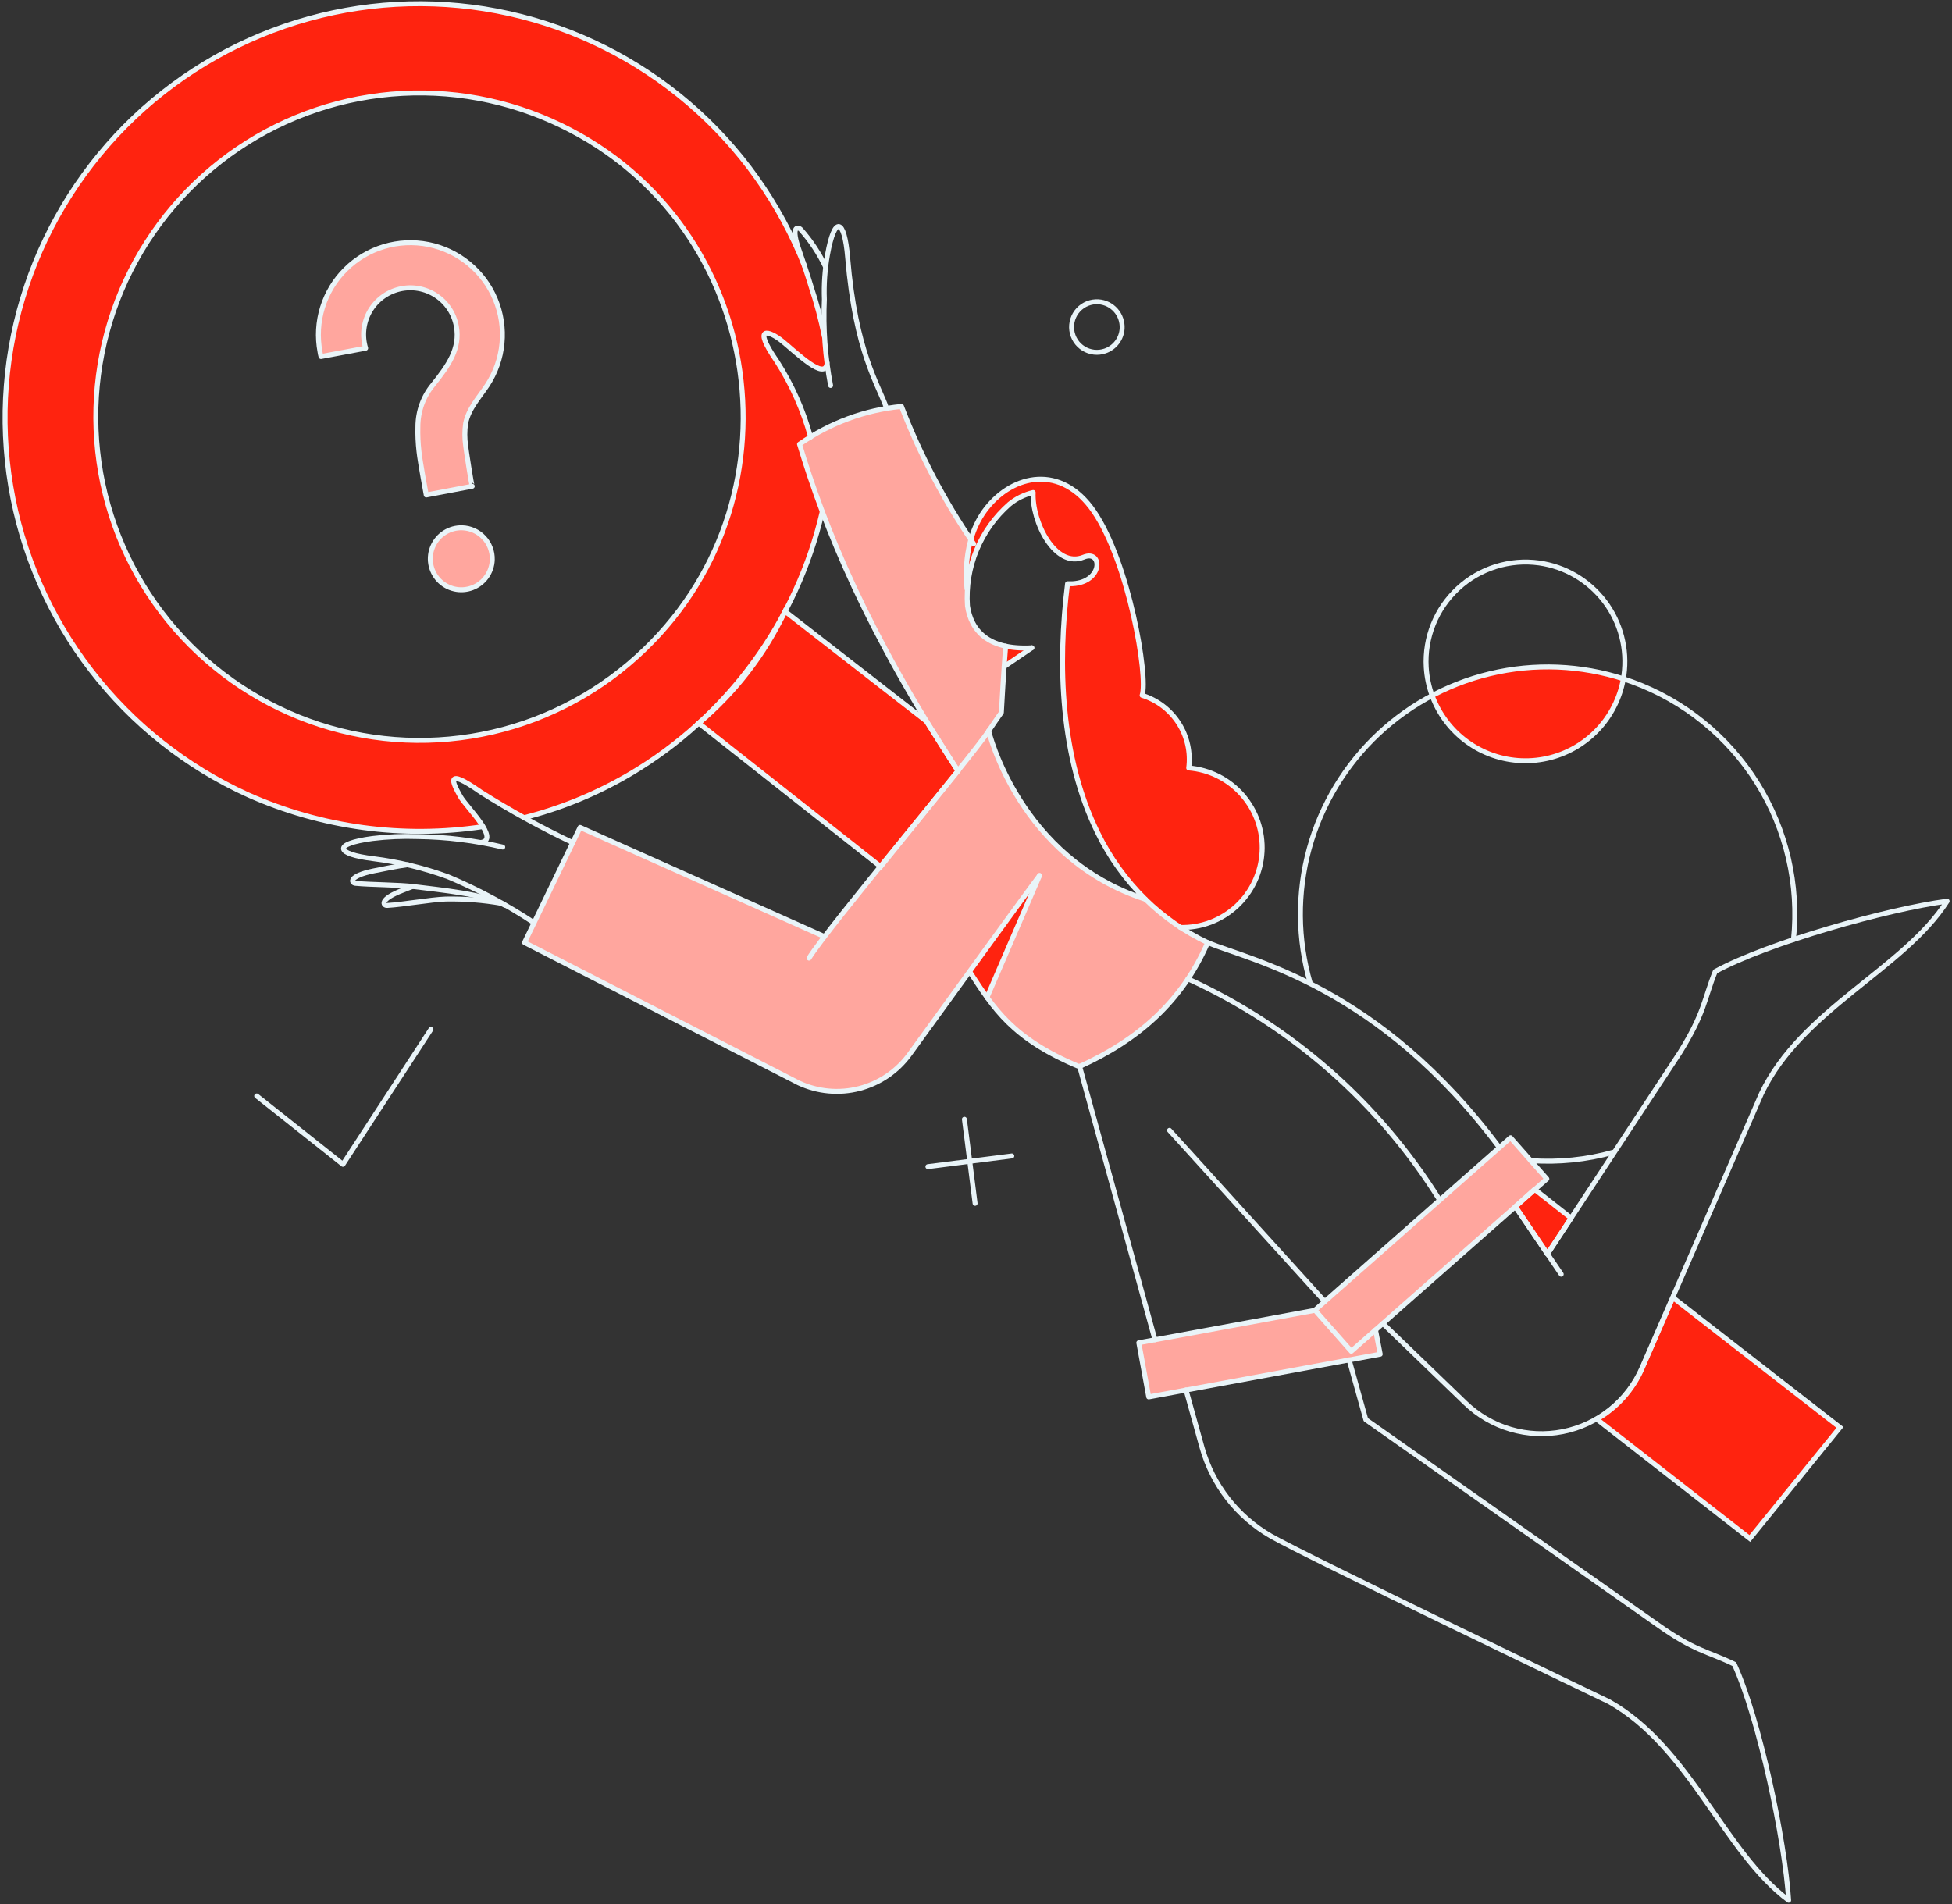 <svg width="494" height="482" viewBox="0 0 494 482" fill="none" xmlns="http://www.w3.org/2000/svg">
<rect x="0" y="0" width="494" height="482" fill="#333333" stroke="none"/>
<path d="M289.874 227.623C257.881 217.303 250.211 185.01 250.211 185.01C251.285 183.475 252.334 181.923 253.356 180.353L254.391 163.693C237.679 159.072 247.166 138.723 247.166 138.723C239.502 127.522 233.106 115.505 228.094 102.893C218.815 103.797 209.927 107.081 202.289 112.426C208.676 133.751 219.464 160.079 242.387 195.156C232.523 207.47 216.422 226.94 208.666 237.065L146.837 209.384L132.743 238.535L202.142 274.07C206.935 276.312 212.36 276.812 217.483 275.484C222.606 274.157 227.105 271.084 230.205 266.795L245.394 245.856C251.489 255.195 256.158 262.863 273.074 269.941C291.07 261.843 298.862 252.036 305.611 238.535C299.771 235.84 294.445 232.148 289.874 227.623Z" fill="#FFA69E"/>
<path d="M290.71 353.594L288.203 339.88L346.788 329.069L349.295 342.78L290.71 353.594Z" fill="#FFA69E"/>
<path d="M341.974 342.043L332.782 331.625L382.277 287.98L391.466 298.398L341.974 342.043Z" fill="#FFA69E"/>
<path d="M116.965 133.598C115.935 133.569 114.91 133.743 113.948 134.11C112.986 134.477 112.105 135.029 111.357 135.737C110.608 136.444 110.006 137.292 109.585 138.231C109.164 139.171 108.933 140.185 108.904 141.214C108.874 142.244 109.048 143.269 109.415 144.231C109.782 145.193 110.335 146.074 111.042 146.822C111.749 147.571 112.597 148.173 113.537 148.594C114.477 149.014 115.49 149.246 116.52 149.275C118.599 149.334 120.616 148.565 122.128 147.137C123.639 145.709 124.522 143.738 124.581 141.659C124.64 139.58 123.871 137.563 122.442 136.051C121.014 134.54 119.044 133.657 116.965 133.598Z" fill="#FFA69E"/>
<path d="M123.354 97.522C125.452 94.337 126.735 90.685 127.091 86.888C127.446 83.09 126.863 79.263 125.393 75.744C123.924 72.225 121.612 69.12 118.661 66.704C115.71 64.287 112.21 62.632 108.47 61.885C104.73 61.138 100.864 61.321 97.211 62.418C93.558 63.516 90.231 65.493 87.521 68.178C84.812 70.862 82.804 74.171 81.673 77.814C80.542 81.457 80.323 85.321 81.036 89.068C81.096 89.466 81.176 89.86 81.282 90.248L92.585 88.137C92.117 86.596 91.969 84.976 92.15 83.376C92.33 81.776 92.836 80.23 93.635 78.832C94.434 77.434 95.51 76.214 96.798 75.247C98.085 74.28 99.556 73.585 101.121 73.207C102.686 72.828 104.312 72.773 105.899 73.045C107.486 73.316 109.001 73.909 110.351 74.787C111.701 75.665 112.857 76.809 113.749 78.15C114.641 79.49 115.25 80.998 115.539 82.582C116.574 88.225 113.508 92.555 109.69 97.328C107.183 100.317 105.809 104.094 105.809 107.995C105.825 113.821 106.518 119.628 107.879 125.294L119.52 123.082C118.271 117.871 117.726 112.515 117.898 107.159C118.636 103.421 121.339 100.57 123.354 97.522Z" fill="#FFA69E"/>
<path fill-rule="evenodd" clip-rule="evenodd" d="M93.485 1.708C112.36 -0.6 131.507 2.273 148.872 10.02C182.286 24.905 202.811 53.937 208.935 85.651C208.935 85.651 209.085 89.924 209.408 93.218C207.367 94.449 203.349 91.026 199.839 88.033C196.672 85.335 193.917 82.989 193.4 84.73C192.903 86.403 194.098 88.196 195.997 91.042C198.545 94.86 202.356 100.572 205.041 110.437L202.454 112.54C203.238 115.675 205.093 120.948 207.274 127.157L208.169 129.71C203.828 148.481 194.217 166.357 179.032 180.976C166.061 193.522 150.07 202.505 132.608 207.053C132.22 207.157 129.576 205.439 126.433 203.398C122.136 200.604 116.905 197.207 115.223 197.021C112.556 196.723 118.863 204.86 121.587 208.378C121.836 208.694 122.053 208.973 122.229 209.206C108.486 211.353 94.453 210.742 80.949 207.408C67.444 204.074 54.739 198.084 43.575 189.788C32.41 181.491 23.01 171.054 15.922 159.086C8.834 147.118 4.2 133.857 2.292 120.079C0.383 106.301 1.238 92.281 4.806 78.836C8.374 65.392 14.584 52.793 23.073 41.774C31.562 30.755 42.16 21.537 54.25 14.658C66.34 7.779 79.678 3.377 93.487 1.708H93.485ZM96.243 24.129C111.008 22.323 125.987 24.571 139.572 30.63C193.102 54.477 204.338 124.735 163.166 164.365C153.824 173.402 142.467 180.088 130.033 183.869C117.598 187.651 104.442 188.421 91.651 186.115C78.86 183.809 66.801 178.494 56.469 170.608C46.138 162.722 37.83 152.492 32.233 140.762C26.635 129.032 23.908 116.139 24.276 103.147C24.644 90.155 28.097 77.437 34.351 66.043C40.604 54.649 49.477 44.906 60.239 37.618C71.001 30.33 83.341 25.707 96.243 24.129Z" fill="#FF230F"/>
<path d="M391.613 317.42L397.61 308.327L388.369 301.052L383.505 305.427L391.613 317.42Z" fill="#FF230F"/>
<path d="M423.366 328.441L415.605 346.291C413.264 351.729 409.23 356.266 404.103 359.226L442.836 389.424L465.643 361.311L423.366 328.441Z" fill="#FF230F"/>
<path d="M382.523 192.383C388.977 193.284 395.529 191.647 400.801 187.815C406.072 183.982 409.65 178.254 410.783 171.837C402.829 169.278 394.443 168.338 386.119 169.073C377.796 169.807 369.704 172.201 362.321 176.113C363.909 180.394 366.625 184.166 370.181 187.03C373.737 189.894 378.001 191.744 382.523 192.383Z" fill="#FF230F"/>
<path d="M234.432 182.552L198.651 154.734C193.508 165.638 186.063 175.298 176.83 183.051L222.879 219.373L242.442 195.143L234.432 182.552Z" fill="#FF230F"/>
<path d="M263.135 221.675L245.448 246.055C246.693 248.342 248.14 250.512 249.773 252.541L263.135 221.675Z" fill="#FF230F"/>
<path d="M254.093 168.789L261.12 163.827C258.892 163.973 256.656 163.923 254.437 163.68L254.093 168.789Z" fill="#FF230F"/>
<path d="M300.833 194.398C301.35 190.435 300.45 186.417 298.292 183.053C296.134 179.689 292.857 177.196 289.039 176.015C289.527 174.611 289.679 173.113 289.481 171.64C286.237 147.951 281.322 133.352 273.212 124.999C267.706 119.245 256.453 120.182 249.768 128.585C243.13 137 244.799 148.101 244.755 149.022C245.428 140.753 249.287 133.068 255.519 127.591C257.263 126.159 259.314 125.15 261.513 124.642C261.169 132.116 267.117 143.959 274.293 141.01C279.092 139.052 279.669 147.736 270.213 147.736C267.657 168.23 268.444 191.715 277.881 210.846L279.405 213.743C284.043 222.192 290.674 229.38 298.722 234.683C304.067 234.962 309.303 233.107 313.28 229.525C317.257 225.944 319.649 220.93 319.93 215.585C320.208 210.241 318.353 205.005 314.772 201.029C311.191 197.052 306.177 194.661 300.833 194.38V194.398Z" fill="#FF230F"/>
<path d="M391.613 317.42L397.61 308.327L388.369 301.052L383.506 305.427L391.613 317.42Z" stroke="#E9F4F8" stroke-width="1.25" stroke-linejoin="round"/>
<path d="M423.366 328.441L415.605 346.291C413.265 351.729 409.231 356.266 404.104 359.226L442.836 389.424L465.643 361.311L423.366 328.441Z" stroke="#E9F4F8" stroke-width="1.25"/>
<path d="M234.433 182.552L198.652 154.734C193.508 165.638 186.064 175.298 176.831 183.051L222.879 219.373L242.442 195.143L234.433 182.552Z" stroke="#E9F4F8" stroke-width="1.25"/>
<path d="M246.426 137.678C239.004 126.826 232.868 115.148 228.141 102.88C218.86 103.781 209.971 107.069 202.338 112.426C208.728 133.756 219.49 160.053 242.437 195.145" stroke="#E9F4F8" stroke-width="1.25" stroke-linecap="round" stroke-linejoin="round"/>
<path d="M210.203 97.572C208.825 90.401 208.297 83.093 208.63 75.799C208.483 72.03 208.744 68.257 209.406 64.543C211.217 54.358 213.698 55.352 214.518 65.182C216.523 89.262 222.279 97.228 224.395 103.421" stroke="#E9F4F8" stroke-width="1.25" stroke-linecap="round" stroke-linejoin="round"/>
<path d="M208.971 67.64C207.323 64.164 205.188 60.941 202.63 58.068C201.854 57.323 200.043 57.248 202.286 63.475C202.768 64.805 204.69 70.553 205.285 72.617C206.664 76.736 207.781 80.938 208.627 85.198" stroke="#E9F4F8" stroke-width="1.25" stroke-linecap="round" stroke-linejoin="round"/>
<path d="M209.318 91.821C208.974 96.687 201.458 89.161 197.914 86.316C194.724 83.754 190.153 82.127 196.587 91.427C200.4 97.361 203.284 103.842 205.14 110.646" stroke="#E9F4F8" stroke-width="1.25" stroke-linecap="round" stroke-linejoin="round"/>
<path d="M395.103 322.532L383.506 305.427" stroke="#E9F4F8" stroke-width="1.25" stroke-linecap="round" stroke-linejoin="round"/>
<path d="M254.503 163.553C254.503 163.553 253.959 170.362 253.419 180.34C252.334 181.878 251.269 183.431 250.224 184.997" stroke="#E9F4F8" stroke-width="1.25" stroke-linecap="round" stroke-linejoin="round"/>
<path d="M261.122 163.975L254.114 168.73" stroke="#E9F4F8" stroke-width="1.25" stroke-linecap="round" stroke-linejoin="round"/>
<path d="M335.24 329.413L295.969 286.112" stroke="#E9F4F8" stroke-width="1.25" stroke-linecap="round" stroke-linejoin="round"/>
<path d="M263.086 221.626L249.768 252.491" stroke="#E9F4F8" stroke-width="1.25" stroke-linecap="round" stroke-linejoin="round"/>
<path d="M364.336 303.755C349.078 279.232 326.919 259.758 300.639 247.775" stroke="#E9F4F8" stroke-width="1.25" stroke-linecap="round" stroke-linejoin="round"/>
<path d="M292.291 339.127L273.211 269.892" stroke="#E9F4F8" stroke-width="1.25" stroke-linecap="round" stroke-linejoin="round"/>
<path d="M348.115 336.636L349.295 342.78L290.71 353.594L288.203 339.88L332.782 331.674" stroke="#E9F4F8" stroke-width="1.25" stroke-linecap="round" stroke-linejoin="round"/>
<path d="M298.673 234.75C303.938 234.89 309.05 232.969 312.92 229.396C316.79 225.824 319.114 220.882 319.395 215.623C319.677 210.363 317.894 205.201 314.427 201.236C310.961 197.271 306.083 194.816 300.833 194.393C301.35 190.43 300.45 186.412 298.292 183.048C296.134 179.684 292.857 177.191 289.039 176.009C290.63 171.397 285.709 142.409 276.849 129.469C268.534 117.326 256.381 120.169 249.719 128.579C243.058 136.99 244.749 148.093 244.705 149.017" stroke="#E9F4F8" stroke-width="1.25" stroke-linecap="round" stroke-linejoin="round"/>
<path d="M391.613 317.42L425.087 266.5C431.474 256.227 431.228 252.983 434.079 245.908C447.449 238.633 477.773 230.08 492.765 228.114C481.755 245.318 455.952 255.49 445.777 276.822L415.551 346.221C413.765 350.332 411.009 353.948 407.521 356.761C404.032 359.575 399.913 361.5 395.517 362.374C391.121 363.248 386.579 363.044 382.279 361.78C377.979 360.517 374.049 358.231 370.824 355.118L349.983 335.017" stroke="#E9F4F8" stroke-width="1.25" stroke-linecap="round" stroke-linejoin="round"/>
<path d="M341.974 342.043L332.782 331.625L382.277 287.98L391.466 298.398L341.974 342.043Z" stroke="#E9F4F8" stroke-width="1.25" stroke-linecap="round" stroke-linejoin="round"/>
<path d="M121.531 213.27C126.888 212.729 117.981 204.234 116.517 201.628C114.538 198.097 112.44 194.007 121.678 200.498C129.162 205.222 136.925 209.489 144.925 213.275" stroke="#E9F4F8" stroke-width="1.25" stroke-linecap="round" stroke-linejoin="round"/>
<path d="M300.147 351.825L304.225 366.472C306.884 375.884 313.109 383.889 321.576 388.785C330.03 393.7 407.244 430.759 407.244 430.759C427.839 442.401 436.242 468.801 452.659 480.991C451.725 465.901 445.237 435.035 438.896 421.231C432.131 417.946 428.838 417.933 419.434 411.207L345.658 359.353L341.433 344.214" stroke="#E9F4F8" stroke-width="1.25" stroke-linecap="round" stroke-linejoin="round"/>
<path d="M263.086 221.626C260.287 225.263 243.5 248.492 230.205 266.844C227.101 271.128 222.601 274.197 217.48 275.523C212.359 276.85 206.935 276.351 202.142 274.114L132.743 238.584L146.798 209.439L208.627 237.06" stroke="#E9F4F8" stroke-width="1.25" stroke-linecap="round" stroke-linejoin="round"/>
<path d="M289.875 227.623C294.477 232.132 299.801 235.84 305.627 238.594C299.108 253.599 287.952 263.313 273.113 269.99C256.15 262.889 251.507 255.293 245.383 245.913" stroke="#E9F4F8" stroke-width="1.25" stroke-linecap="round" stroke-linejoin="round"/>
<path d="M379.426 290.438C348.977 249.625 316.712 243.165 305.627 238.594" stroke="#E9F4F8" stroke-width="1.25" stroke-linecap="round" stroke-linejoin="round"/>
<path d="M250.211 185.01C250.211 185.01 257.879 217.301 289.875 227.623C284.941 222.757 280.869 217.09 277.832 210.861C268.371 191.757 267.608 168.248 270.164 147.754H271.442C279.203 147.312 279.058 139.049 274.244 141.028C267.065 143.969 261.123 132.131 261.467 124.663C259.269 125.174 257.218 126.182 255.47 127.609C251.835 130.792 248.985 134.771 247.141 139.236C245.297 143.702 244.51 148.533 244.84 153.352C245.756 159.6 250.058 164.593 261.123 163.982" stroke="#E9F4F8" stroke-width="1.25" stroke-linecap="round" stroke-linejoin="round"/>
<path d="M250.211 185.01C245.59 191.994 209.564 234.701 204.747 242.516" stroke="#E9F4F8" stroke-width="1.25" stroke-linecap="round" stroke-linejoin="round"/>
<path d="M103.202 218.873C100.842 219.168 95.979 220.154 94.551 220.446C88.065 221.781 88.901 223.494 89.933 223.592C94.108 223.988 100.891 223.939 104.774 224.428C111.017 225.217 123.059 226.345 127.778 229.146" stroke="#E9F4F8" stroke-width="1.25" stroke-linecap="round" stroke-linejoin="round"/>
<path d="M104.43 224.379C103.396 224.772 102.464 225.116 102.022 225.312C95.829 227.672 96.962 229.258 97.991 229.193C102.172 228.947 108.857 227.721 112.786 227.571C117.512 227.483 122.236 227.845 126.893 228.652" stroke="#E9F4F8" stroke-width="1.25" stroke-linecap="round" stroke-linejoin="round"/>
<path d="M283.976 83.172C283.9 84.437 283.451 85.65 282.684 86.659C281.917 87.667 280.867 88.425 279.669 88.835C278.774 89.143 277.821 89.248 276.88 89.144C275.94 89.039 275.034 88.727 274.228 88.231C273.422 87.734 272.736 87.064 272.22 86.271C271.704 85.477 271.371 84.579 271.243 83.641C271.116 82.703 271.198 81.749 271.484 80.846C271.77 79.944 272.252 79.116 272.897 78.422C273.541 77.729 274.331 77.187 275.21 76.835C276.089 76.484 277.035 76.331 277.98 76.389C279.672 76.5 281.251 77.276 282.374 78.546C283.498 79.817 284.073 81.479 283.976 83.172Z" stroke="#E9F4F8" stroke-width="1.25" stroke-linecap="round" stroke-linejoin="round"/>
<path d="M453.888 237.797C455.316 223.947 452.084 210.016 444.703 198.21C437.322 186.404 426.214 177.397 413.137 172.615C402.27 168.644 390.514 167.763 379.177 170.072C367.839 172.381 357.364 177.788 348.915 185.694C340.467 193.599 334.376 203.692 331.319 214.851C328.263 226.011 328.361 237.799 331.603 248.906" stroke="#E9F4F8" stroke-width="1.25" stroke-linecap="round" stroke-linejoin="round"/>
<path d="M387.386 293.775C394.42 294.274 401.485 293.558 408.276 291.661" stroke="#E9F4F8" stroke-width="1.25" stroke-linecap="round" stroke-linejoin="round"/>
<path d="M389.5 142.495C385.816 141.987 382.066 142.302 378.519 143.417C374.971 144.531 371.715 146.418 368.984 148.942C366.253 151.465 364.115 154.562 362.724 158.011C361.333 161.459 360.724 165.173 360.939 168.885C361.232 173.85 362.989 178.616 365.988 182.583C368.988 186.55 373.096 189.539 377.793 191.173C382.491 192.807 387.567 193.012 392.381 191.762C397.195 190.513 401.531 187.865 404.841 184.153C408.15 180.44 410.283 175.829 410.972 170.903C411.884 164.289 410.136 157.584 406.11 152.259C402.085 146.933 396.111 143.422 389.5 142.495Z" stroke="#E9F4F8" stroke-width="1.25" stroke-linecap="round" stroke-linejoin="round"/>
<path d="M203.668 67.493C197.4 51.506 187.3 37.304 174.256 26.136C161.212 14.967 145.624 7.175 128.863 3.444C112.102 -0.287 94.68 0.158 78.131 4.738C61.581 9.319 46.411 17.896 33.953 29.715C21.496 41.533 12.133 56.232 6.688 72.517C1.244 88.803 -0.116 106.177 2.728 123.111C5.573 140.046 12.534 156.022 23.001 169.635C33.468 183.248 47.119 194.081 62.754 201.181C81.384 209.492 102.006 212.289 122.177 209.242" stroke="#E9F4F8" stroke-width="1.25" stroke-linecap="round" stroke-linejoin="round"/>
<path d="M208.091 129.518C204.907 143.289 198.961 156.269 190.613 167.675C182.266 179.08 171.691 188.673 159.528 195.872C151.124 200.834 142.056 204.575 132.598 206.981" stroke="#E9F4F8" stroke-width="1.25" stroke-linecap="round" stroke-linejoin="round"/>
<path d="M139.572 30.63C125.987 24.571 111.009 22.323 96.244 24.128C81.479 25.934 67.483 31.724 55.759 40.879C44.034 50.033 35.022 62.207 29.69 76.093C24.358 89.98 22.906 105.056 25.49 119.705C28.075 134.354 34.598 148.024 44.36 159.247C54.122 170.471 66.755 178.826 80.905 183.416C95.054 188.006 110.186 188.657 124.678 185.301C139.17 181.945 152.475 174.708 163.166 164.365C204.338 124.735 193.103 54.477 139.572 30.63Z" stroke="#E9F4F8" stroke-width="1.25" stroke-linecap="round" stroke-linejoin="round"/>
<path d="M64.963 277.412L86.787 294.711L109.051 260.553" stroke="#E9F4F8" stroke-width="1.25" stroke-linecap="round" stroke-linejoin="round"/>
<path d="M256.06 292.6L234.826 295.301" stroke="#E9F4F8" stroke-width="1.25" stroke-linecap="round" stroke-linejoin="round"/>
<path d="M246.77 304.591L244.066 283.31" stroke="#E9F4F8" stroke-width="1.25" stroke-linecap="round" stroke-linejoin="round"/>
<path d="M124.583 141.659C124.54 143.21 124.037 144.713 123.139 145.978C122.242 147.243 120.989 148.214 119.539 148.767C118.09 149.32 116.509 149.431 114.996 149.086C113.484 148.74 112.108 147.954 111.042 146.827C109.976 145.699 109.269 144.281 109.01 142.751C108.75 141.222 108.95 139.65 109.584 138.234C110.218 136.818 111.257 135.621 112.571 134.796C113.885 133.971 115.414 133.554 116.965 133.598C119.042 133.662 121.01 134.546 122.437 136.057C123.865 137.567 124.636 139.582 124.583 141.659Z" stroke="#E9F4F8" stroke-width="1.25" stroke-linecap="round" stroke-linejoin="round"/>
<path d="M123.305 97.522C125.403 94.337 126.686 90.685 127.042 86.888C127.397 83.09 126.815 79.263 125.345 75.744C123.875 72.225 121.563 69.12 118.612 66.704C115.661 64.287 112.162 62.632 108.421 61.885C104.681 61.138 100.815 61.321 97.162 62.418C93.509 63.516 90.182 65.493 87.472 68.178C84.763 70.862 82.755 74.171 81.624 77.814C80.493 81.457 80.275 85.321 80.987 89.068C81.044 89.466 81.127 89.86 81.233 90.248L92.538 88.137C92.067 86.595 91.917 84.973 92.095 83.371C92.274 81.769 92.778 80.221 93.577 78.82C94.376 77.42 95.452 76.198 96.74 75.229C98.029 74.26 99.501 73.565 101.068 73.186C102.635 72.807 104.263 72.752 105.851 73.025C107.44 73.297 108.956 73.892 110.307 74.772C111.658 75.652 112.814 76.799 113.705 78.142C114.597 79.485 115.204 80.996 115.49 82.582C116.525 88.225 113.459 92.555 109.641 97.328C107.134 100.317 105.76 104.094 105.76 107.995C105.704 110.09 105.797 112.188 106.035 114.273C106.322 117.015 107.874 125.294 107.874 125.294L119.516 123.082C119.368 123.082 117.943 113.844 117.844 112.812C117.574 110.937 117.574 109.033 117.844 107.159C118.587 103.421 121.29 100.57 123.305 97.522Z" stroke="#E9F4F8" stroke-width="1.25" stroke-linecap="round" stroke-linejoin="round"/>
<path d="M135.148 233.57C128.266 229.026 120.978 225.128 113.376 221.929C107.274 219.698 100.938 218.164 94.491 217.357C85.005 216.193 83.921 213.64 94.245 212.246C98.044 211.785 101.873 211.621 105.698 211.754C112.949 211.847 120.17 212.737 127.227 214.408" stroke="#E9F4F8" stroke-width="1.25" stroke-linecap="round" stroke-linejoin="round"/>
</svg>
